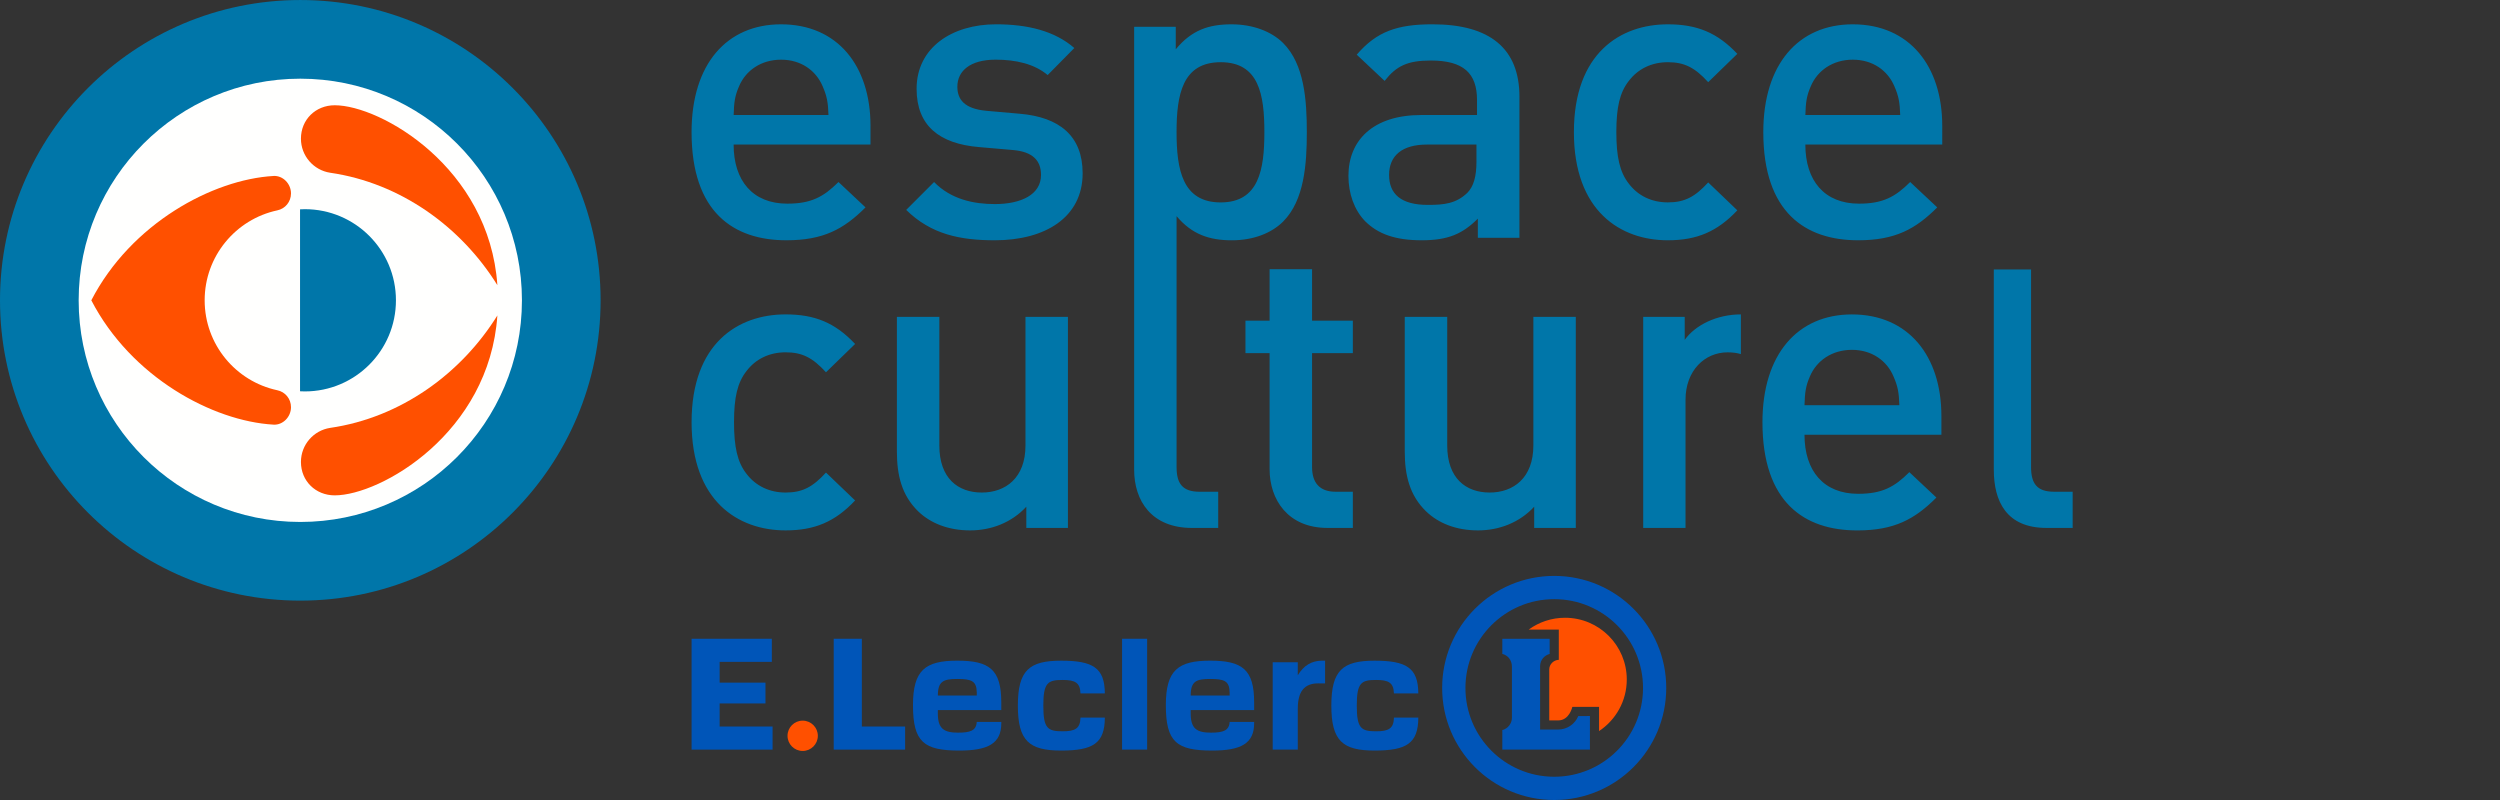 <?xml version="1.0" encoding="UTF-8"?>
<!-- Generator: Adobe Illustrator 20.1.0, SVG Export Plug-In . SVG Version: 6.00 Build 0)  -->
<svg version="1.1" id="logos" xmlns="http://www.w3.org/2000/svg" xmlns:xlink="http://www.w3.org/1999/xlink" x="0px" y="0px" viewBox="0 0 125 40" enable-background="new 0 0 125 40" xml:space="preserve">
<rect x="0" y="0" width="125" height="40" fill="#333333" stroke="none"/>
<g>
	<g>
		<g>
			<g>
				<circle fill="#0076A9" cx="15.015" cy="15.016" r="15.015"/>
				<circle fill="#FFFFFE" cx="15.015" cy="15.016" r="11.082"/>
				<path fill="#0076A9" d="M19.797,15.015c0-2.516-2.04-4.556-4.556-4.556c-0.079,0-0.16,0.003-0.239,0.008v9.097      c0.079,0.004,0.159,0.007,0.239,0.007C17.758,19.571,19.797,17.529,19.797,15.015z"/>
				<path fill="#FF5000" d="M10.233,15.015c0,2.208,1.555,4.053,3.631,4.497c0.396,0.081,0.686,0.427,0.686,0.848      c0,0.482-0.404,0.899-0.871,0.872c-3.046-0.174-7.124-2.373-9.113-6.217c1.988-3.844,6.067-6.043,9.113-6.217      c0.467-0.027,0.871,0.39,0.871,0.872c0,0.421-0.29,0.767-0.686,0.848C11.788,10.963,10.233,12.808,10.233,15.015z"/>
				<path fill-rule="evenodd" clip-rule="evenodd" fill="#FF5000" d="M16.737,24.768c-0.956,0-1.69-0.717-1.69-1.67      c0-0.863,0.635-1.579,1.462-1.704c3.528-0.513,6.558-2.717,8.36-5.622C24.464,21.662,19.025,24.768,16.737,24.768"/>
				<path fill-rule="evenodd" clip-rule="evenodd" fill="#FF5000" d="M16.737,5.263c-0.956,0-1.69,0.717-1.69,1.67      c0,0.863,0.635,1.579,1.462,1.704c3.528,0.513,6.558,2.716,8.36,5.622C24.464,8.369,19.025,5.263,16.737,5.263"/>
			</g>
			<path fill-rule="evenodd" clip-rule="evenodd" fill="#0076A9" d="M103.633,26.396v-1.81h-0.935c-0.854,0-1.145-0.416-1.145-1.228     v-9.884H99.69l0,10.009c0,1.561,0.614,2.913,2.633,2.913H103.633z M94.968,20.259h-4.744c0.021-0.646,0.062-0.957,0.27-1.436     c0.333-0.79,1.103-1.331,2.101-1.331c0.999,0,1.748,0.541,2.081,1.331C94.885,19.302,94.947,19.613,94.968,20.259z M97.07,21.735     V20.8c0-2.996-1.644-5.079-4.474-5.079c-2.704,0-4.473,1.978-4.473,5.391c0,4.016,2.101,5.409,4.743,5.409     c1.852,0,2.872-0.561,3.954-1.643l-1.353-1.27c-0.749,0.75-1.373,1.082-2.559,1.082c-1.726,0-2.683-1.143-2.683-2.954H97.07z      M87.043,17.705c-0.19-0.059-0.405-0.088-0.666-0.088c-1.144,0-2.101,0.915-2.101,2.371v6.408h-2.116V15.845h2.076v1.147     c0.541-0.753,1.622-1.272,2.808-1.272V17.705z M78.79,26.396V15.845h-2.122v6.431c0,1.622-0.999,2.351-2.185,2.351     c-1.185,0-2.122-0.708-2.122-2.351v-6.431h-2.123v6.743c0,1.186,0.25,2.185,1.062,2.976c0.624,0.603,1.518,0.956,2.601,0.956     c1.061,0,2.081-0.394,2.809-1.185v1.061H78.79z M67.642,26.396v-1.81h-0.874c-0.791,0-1.165-0.458-1.165-1.228v-5.701h2.039     v-1.625h-2.039V13.46H63.48v2.572h-1.207v1.625h1.207v5.805c0,1.519,0.916,2.934,2.892,2.934H67.642z M53.396,26.396V15.845     h-2.122v6.431c0,1.622-0.998,2.351-2.185,2.351c-1.186,0-2.122-0.708-2.122-2.351v-6.431h-2.122v6.743     c0,1.186,0.25,2.185,1.061,2.976c0.624,0.603,1.519,0.956,2.601,0.956c1.061,0,2.08-0.394,2.809-1.185v1.061H53.396z      M42.755,25.023l-1.456-1.395c-0.666,0.729-1.186,0.999-2.018,0.999c-0.811,0-1.498-0.333-1.956-0.937     c-0.458-0.582-0.624-1.353-0.624-2.579c0-1.228,0.166-1.977,0.624-2.559c0.458-0.604,1.145-0.937,1.956-0.937     c0.832,0,1.352,0.27,2.018,0.998l1.456-1.415c-0.999-1.063-2.018-1.479-3.474-1.479c-2.372,0-4.702,1.437-4.702,5.391     c0,3.953,2.331,5.409,4.702,5.409C40.737,26.52,41.757,26.084,42.755,25.023z M86.866,10.516     c-0.998,1.061-2.018,1.498-3.475,1.498c-2.366,0-4.696-1.456-4.696-5.409c0-3.953,2.33-5.389,4.696-5.389     c1.457,0,2.477,0.416,3.475,1.477L85.41,4.108C84.744,3.38,84.224,3.11,83.391,3.11c-0.807,0-1.492,0.332-1.95,0.936     c-0.458,0.582-0.624,1.332-0.624,2.559c0,1.227,0.166,1.997,0.624,2.579c0.458,0.604,1.142,0.936,1.95,0.936     c0.833,0,1.353-0.27,2.019-0.998L86.866,10.516z M73.823,8.082V7.228h-2.476c-1.249,0-1.893,0.562-1.893,1.519     s0.604,1.498,1.935,1.498c0.811,0,1.414-0.062,1.977-0.603C73.677,9.33,73.823,8.831,73.823,8.082z M75.972,11.889h-2.08v-0.957     c-0.77,0.77-1.499,1.082-2.809,1.082c-1.311,0-2.185-0.312-2.83-0.957c-0.541-0.562-0.831-1.373-0.831-2.268     c0-1.768,1.227-3.038,3.641-3.038h2.788V5.002c0-1.332-0.666-1.976-2.31-1.976c-1.165,0-1.727,0.271-2.31,1.019l-1.394-1.311     c0.998-1.165,2.039-1.519,3.787-1.519c2.892,0,4.348,1.228,4.348,3.62V11.889z M63.219,6.605c0-1.873-0.27-3.495-2.185-3.495     c-1.914,0-2.206,1.623-2.206,3.495c0,1.872,0.292,3.516,2.206,3.516C62.949,10.12,63.219,8.477,63.219,6.605z M65.341,6.605     c0,1.602-0.125,3.412-1.185,4.473c-0.582,0.583-1.497,0.937-2.559,0.937c-1.124,0-1.997-0.291-2.768-1.207v12.551     c0,0.812,0.291,1.228,1.145,1.228h0.936v1.81h-1.311c-2.018,0-2.892-1.353-2.892-2.913V1.34h2.081v1.124     c0.791-0.956,1.644-1.248,2.789-1.248c1.061,0,1.997,0.354,2.58,0.936C65.216,3.213,65.341,5.002,65.341,6.605z M54.132,8.665     c0,2.205-1.873,3.349-4.39,3.349c-1.726,0-3.183-0.291-4.432-1.519l1.394-1.394c0.853,0.874,1.998,1.103,3.037,1.103     c1.29,0,2.31-0.458,2.31-1.456c0-0.707-0.396-1.165-1.416-1.248l-1.685-0.146C46.975,7.187,45.83,6.292,45.83,4.44     c0-2.059,1.769-3.225,3.974-3.225c1.581,0,2.933,0.333,3.912,1.186l-1.333,1.352c-0.666-0.562-1.602-0.77-2.601-0.77     c-1.269,0-1.914,0.562-1.914,1.352c0,0.624,0.333,1.103,1.456,1.206l1.664,0.146C52.967,5.855,54.132,6.792,54.132,8.665z      M41.424,5.751c-0.02-0.645-0.083-0.957-0.291-1.435c-0.333-0.791-1.082-1.332-2.08-1.332c-0.998,0-1.769,0.541-2.101,1.332     c-0.208,0.478-0.25,0.79-0.27,1.435H41.424z M43.525,7.228h-6.844c0,1.811,0.957,2.955,2.684,2.955     c1.185,0,1.81-0.333,2.559-1.082l1.352,1.269c-1.082,1.082-2.102,1.644-3.954,1.644c-2.642,0-4.744-1.394-4.744-5.409     c0-3.413,1.769-5.389,4.474-5.389c2.83,0,4.473,2.081,4.473,5.077V7.228z M97.112,7.228h-6.845c0,1.811,0.957,2.955,2.683,2.955     c1.186,0,1.811-0.333,2.559-1.082l1.353,1.269c-1.082,1.082-2.102,1.644-3.954,1.644c-2.642,0-4.743-1.394-4.743-5.409     c0-3.413,1.769-5.389,4.473-5.389c2.83,0,4.474,2.081,4.474,5.077V7.228z M95.011,5.751c-0.021-0.645-0.083-0.957-0.291-1.435     c-0.333-0.791-1.082-1.332-2.081-1.332c-0.998,0-1.768,0.541-2.101,1.332c-0.208,0.478-0.25,0.79-0.27,1.435H95.011z"/>
			<g>
				<g>
					<path fill="#FF5000" d="M40.134,36.032c0.418,0,0.758,0.339,0.758,0.758c0,0.418-0.339,0.758-0.758,0.758       c-0.419,0-0.758-0.339-0.758-0.758C39.376,36.371,39.715,36.032,40.134,36.032"/>
					<polygon fill-rule="evenodd" clip-rule="evenodd" fill="#0055B8" points="35.982,33.093 35.982,34.132 38.274,34.132        38.274,35.172 35.982,35.172 35.982,36.326 38.629,36.326 38.629,37.481 34.579,37.481 34.579,31.938 38.591,31.938        38.591,33.093      "/>
					<polygon fill-rule="evenodd" clip-rule="evenodd" fill="#0055B8" points="43.092,31.938 43.092,36.326 45.256,36.326        45.256,37.481 41.686,37.481 41.686,31.938      "/>
					<path fill-rule="evenodd" clip-rule="evenodd" fill="#0055B8" d="M46.893,34.776h1.946v-0.15       c-0.009-0.575-0.257-0.678-0.973-0.678C47.179,33.948,46.893,34.056,46.893,34.776 M50.065,36.096v0.066       c0,1.008-0.653,1.366-2.095,1.366c-1.78,0-2.321-0.424-2.321-2.271c0-1.752,0.614-2.224,2.217-2.224       c1.596,0,2.198,0.434,2.198,2.083v0.386h-3.172v0.179c0,0.754,0.308,0.952,1.011,0.952c0.614,0,0.91-0.104,0.935-0.537H50.065z       "/>
					<rect x="56.104" y="31.938" fill-rule="evenodd" clip-rule="evenodd" fill="#0055B8" width="1.253" height="5.542"/>
					<path fill-rule="evenodd" clip-rule="evenodd" fill="#0055B8" d="M53.132,36.565c0.621,0,0.879-0.134,0.892-0.686h1.218       c-0.004,1.289-0.588,1.649-2.186,1.649c-1.595,0-2.163-0.481-2.163-2.247c0-1.766,0.568-2.247,2.163-2.247       c1.592,0,2.178,0.358,2.186,1.636h-1.218c-0.016-0.541-0.276-0.672-0.892-0.672c-0.746,0-0.966,0.137-0.966,1.284       C52.166,36.427,52.386,36.565,53.132,36.565"/>
					<path fill-rule="evenodd" clip-rule="evenodd" fill="#0055B8" d="M59.535,34.776h1.947v-0.15       c-0.01-0.575-0.257-0.678-0.973-0.678C59.821,33.948,59.535,34.056,59.535,34.776 M62.707,36.096v0.066       c0,1.008-0.653,1.366-2.094,1.366c-1.781,0-2.321-0.424-2.321-2.271c0-1.752,0.614-2.224,2.217-2.224       c1.597,0,2.198,0.434,2.198,2.083v0.386h-3.172v0.179c0,0.754,0.309,0.952,1.011,0.952c0.615,0,0.911-0.104,0.936-0.537H62.707       z"/>
					<path fill-rule="evenodd" clip-rule="evenodd" fill="#0055B8" d="M68.806,36.565c0.621,0,0.879-0.134,0.892-0.686h1.218       c-0.005,1.289-0.588,1.649-2.186,1.649c-1.595,0-2.163-0.481-2.163-2.247c0-1.766,0.567-2.247,2.163-2.247       c1.593,0,2.178,0.358,2.186,1.636h-1.219c-0.016-0.541-0.276-0.672-0.892-0.672c-0.746,0-0.966,0.137-0.966,1.284       C67.839,36.427,68.06,36.565,68.806,36.565"/>
					<path fill="#0055B8" d="M66.254,34.171c0,0-0.308-0.003-0.345-0.003c-0.688,0-1.02,0.401-1.02,1.268v2.044h-1.254v-4.368h1.254       v0.651c0.303-0.494,0.691-0.725,1.214-0.73h0.151V34.171z"/>
				</g>
				<g>
					<path fill="#0055B8" d="M75.116,32.695v-0.756h2.367v0.758c-0.264,0.071-0.478,0.297-0.478,0.623v3.157h0.901       c0.454,0,0.845-0.278,1.008-0.673l0.582-0.003v1.68h-4.38v-0.978c0.274-0.068,0.48-0.326,0.48-0.614V33.34       C75.596,32.98,75.373,32.761,75.116,32.695"/>
					<path fill-rule="evenodd" clip-rule="evenodd" fill="#0055B8" d="M73.272,34.398c0,2.452,1.987,4.439,4.439,4.439       c2.452,0,4.44-1.987,4.44-4.439c0-2.452-1.988-4.44-4.44-4.44C75.259,29.958,73.272,31.946,73.272,34.398 M72.108,34.398       c0-3.094,2.509-5.603,5.603-5.603c3.095,0,5.601,2.508,5.601,5.603c0,3.093-2.506,5.602-5.601,5.602       C74.617,40,72.108,37.491,72.108,34.398"/>
					<path fill-rule="evenodd" clip-rule="evenodd" fill="#FF5000" d="M76.436,31.479c0.51-0.372,1.137-0.591,1.816-0.591       c1.705,0,3.087,1.382,3.087,3.088c0,1.076-0.551,2.024-1.386,2.577v-1.211h-1.336c0,0-0.143,0.679-0.71,0.679h-0.445v-2.544       c0-0.264,0.216-0.474,0.478-0.487v-1.51H76.436z"/>
				</g>
			</g>
		</g>
	</g>
	<rect x="0" y="0" fill="none" width="125" height="40"/>
</g>
</svg>